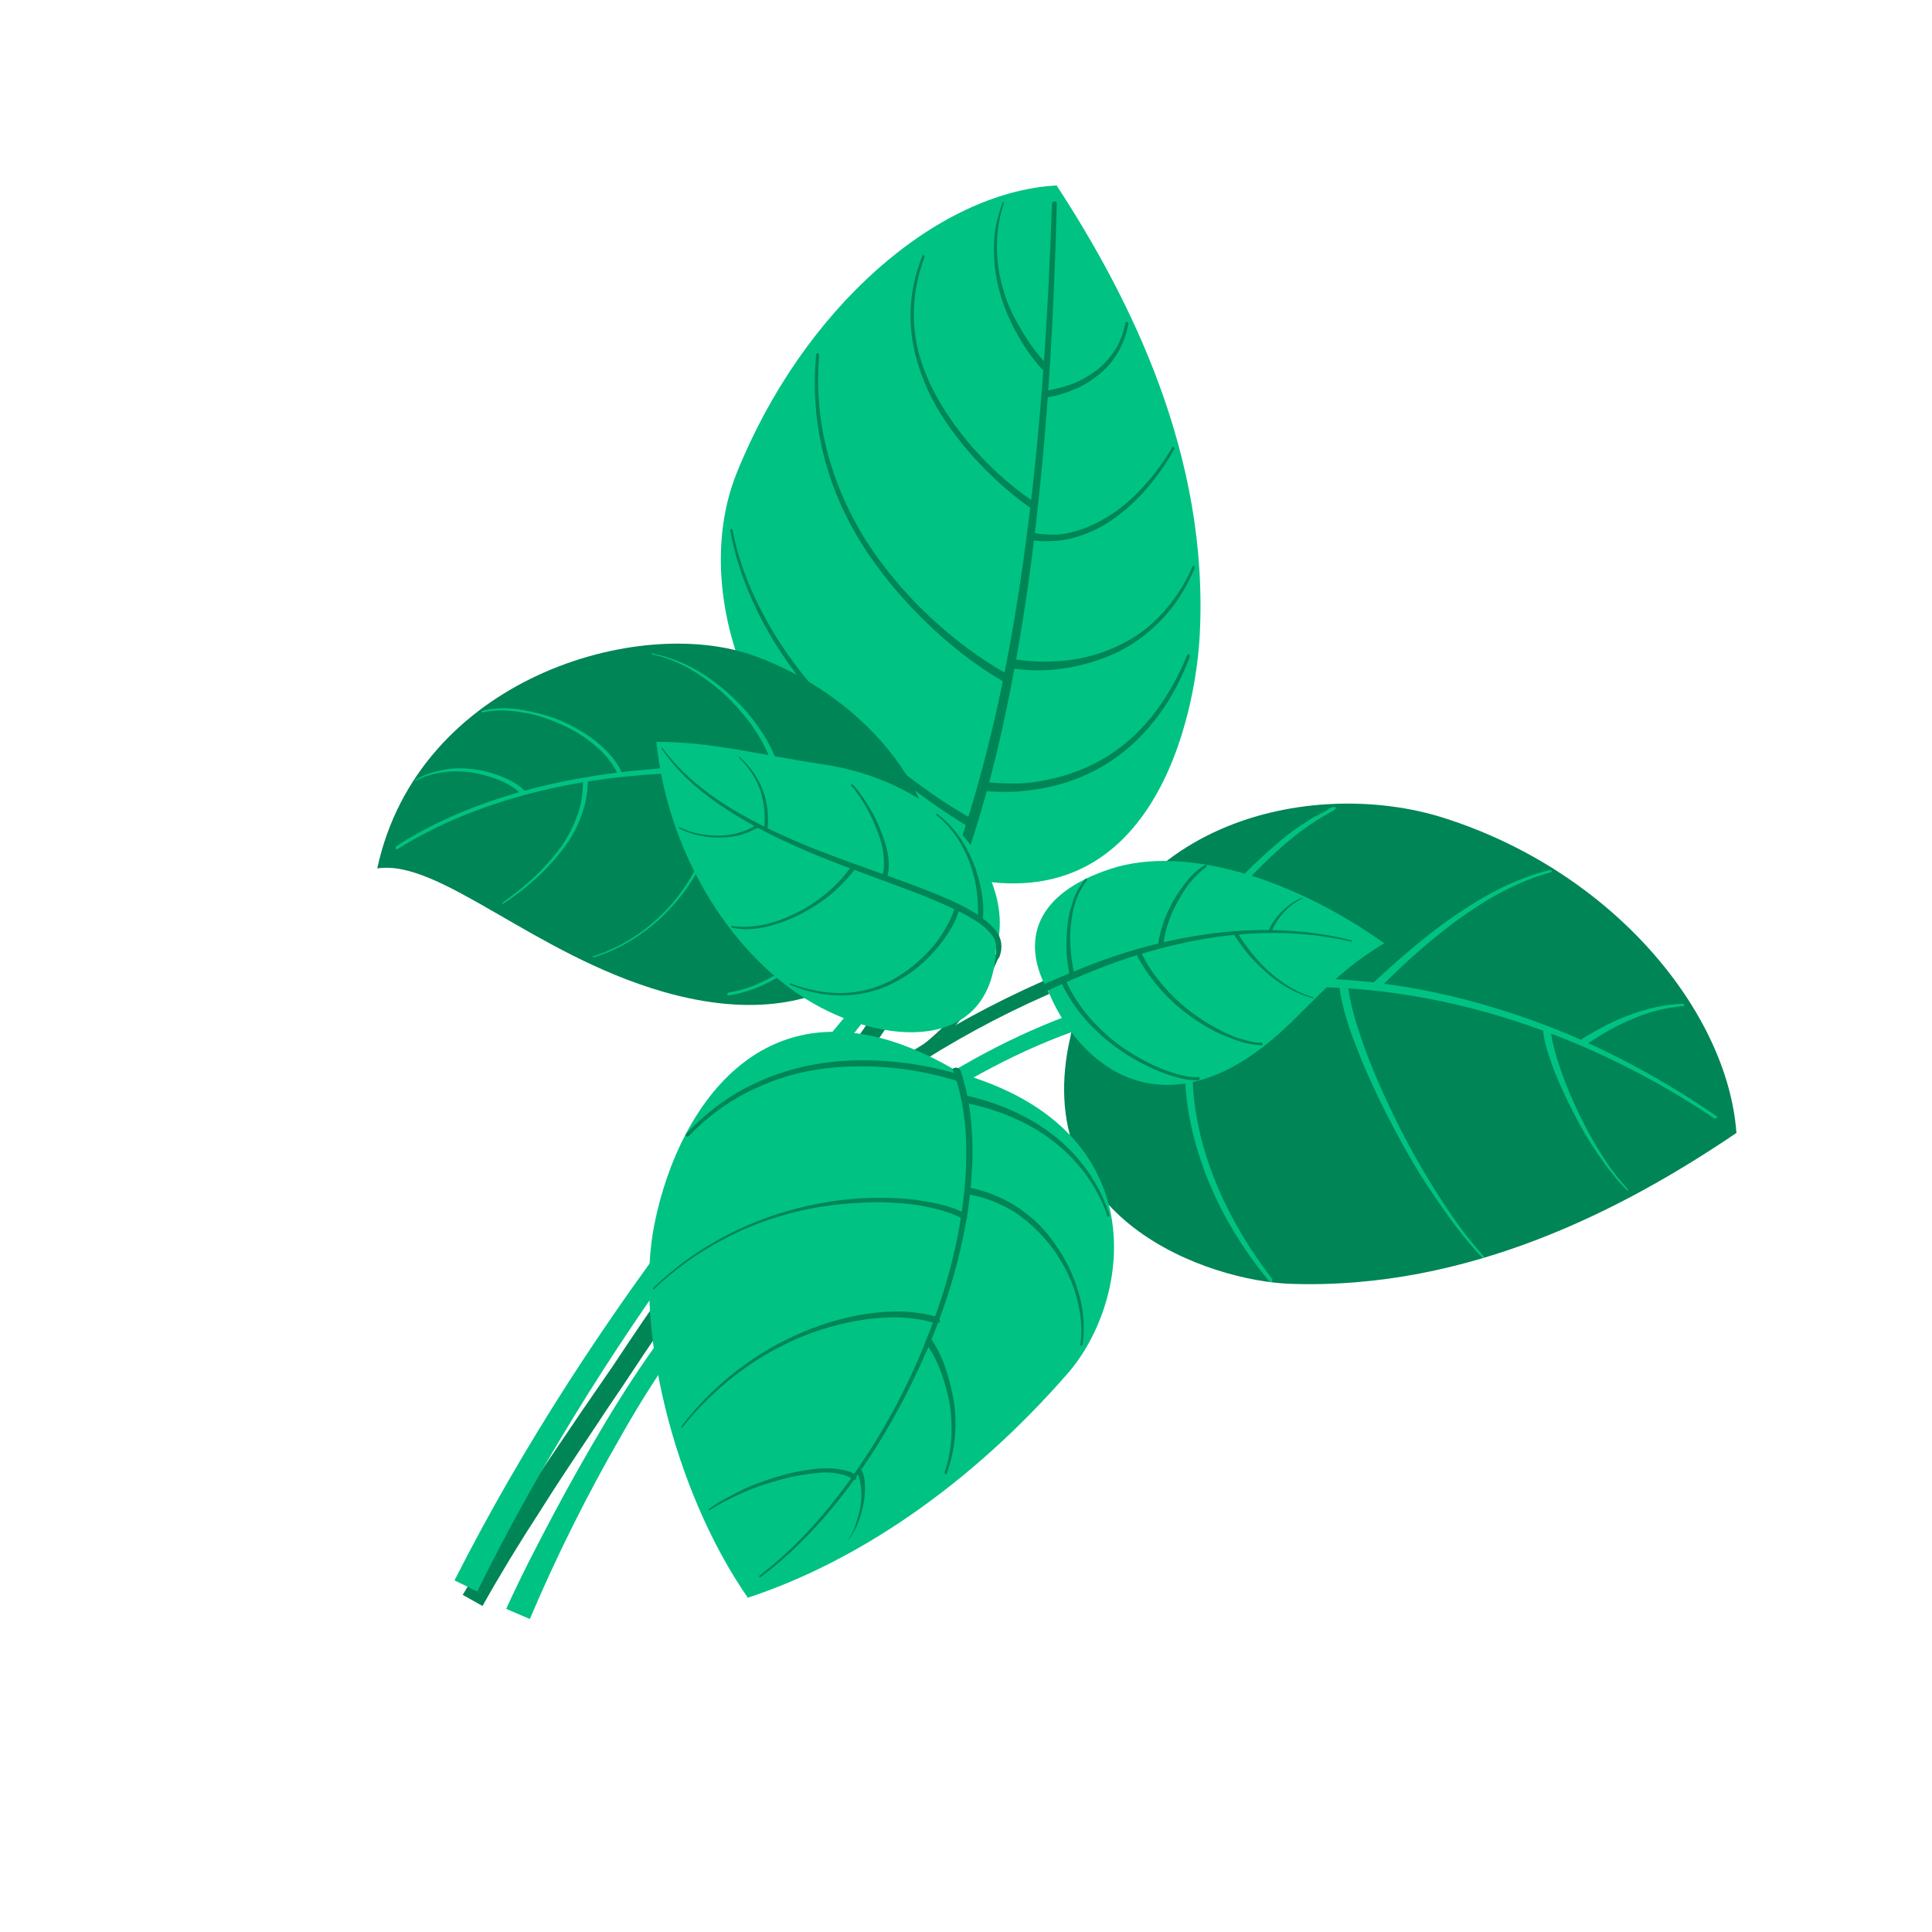 <?xml version="1.0" encoding="UTF-8"?><svg id="a" xmlns="http://www.w3.org/2000/svg" width="40" height="40" viewBox="0 0 40 40"><path d="M21.87,3.83c1.54,2.36,3.16,5.6,2.97,9.3-.08,1.65-.95,6.05-5.04,5-4.12-1.56-5.6-5.71-4.55-8.33,1.37-3.41,4.14-5.82,6.62-5.96Z" fill="#00c283"/><path d="M21.88,4.22c-.06,2.35-.19,4.69-.48,7.02-.14,1.17-.33,2.33-.57,3.48-.24,1.15-.55,2.29-.95,3.4-.02.06-.08.09-.14.07-.06-.02-.09-.08-.07-.14h0c.4-1.1.71-2.23.97-3.37.25-1.14.45-2.3.6-3.46.31-2.32.46-4.66.54-7,0-.03.02-.05.06-.05.02,0,.05.03.05.06Z" fill="#008556"/><path d="M23.36,6.7c-.03.2-.1.39-.2.57-.1.18-.23.34-.39.47-.16.13-.33.24-.52.32s-.38.14-.59.17c-.04,0-.07-.02-.08-.06s.02-.07.06-.08h0c.18-.02.38-.08.56-.14.18-.07.35-.17.5-.28.15-.12.28-.26.39-.43.1-.16.17-.35.21-.55,0-.02.02-.03.04-.02.02,0,.02.01.02.03h0Z" fill="#008556"/><path d="M24.74,11.75c-.15.35-.34.69-.6.98s-.56.54-.9.72c-.34.18-.72.3-1.1.37s-.77.08-1.17.02c-.06,0-.09-.06-.08-.11,0-.06.06-.09.11-.08h.01c.36.06.74.06,1.11.02.37-.05.73-.15,1.07-.32.34-.16.64-.39.89-.67.25-.28.46-.6.61-.95,0-.01.02-.02.03-.01.02,0,.02.02.02.04Z" fill="#008556"/><path d="M24.64,13.58c-.16.43-.37.84-.64,1.21s-.6.7-.99.96-.82.44-1.27.54c-.22.05-.46.08-.69.1-.23.01-.46.01-.7-.02-.05,0-.09-.06-.08-.11,0-.05.06-.09.11-.08h0c.21.04.44.04.66.04.22,0,.45-.03.66-.08.44-.09.86-.25,1.24-.49.38-.24.71-.55.98-.91s.49-.76.66-1.18c0-.01.02-.02.03-.01.02,0,.02.02.02.04Z" fill="#008556"/><path d="M16.96,7.35c-.06.68,0,1.36.17,2.01.17.65.45,1.28.81,1.85.37.57.81,1.09,1.3,1.55.49.46,1.03.87,1.62,1.2h0s.06.08.03.12c-.02.04-.08.06-.12.03h0c-.6-.35-1.14-.78-1.63-1.26-.49-.48-.93-1.01-1.3-1.59-.36-.58-.64-1.22-.8-1.89s-.21-1.36-.14-2.04c0-.01.01-.02.03-.02,0,0,.02.02.02.03Z" fill="#008556"/><path d="M19.15,5.3c-.18.47-.26.97-.22,1.47s.21.98.45,1.42c.24.44.54.84.88,1.21s.72.7,1.13.98h0s.04.06.02.1c-.02.03-.06.04-.1.02h0c-.42-.3-.79-.64-1.14-1.02-.34-.38-.65-.79-.88-1.24-.23-.45-.39-.95-.43-1.46-.04-.51.05-1.02.24-1.49h0s.02-.02.03-.01c0,0,.01.02,0,.03Z" fill="#008556"/><path d="M24.33,9.27c-.3.53-.69,1.04-1.19,1.41-.25.19-.53.34-.83.43-.15.05-.31.08-.47.09-.16.01-.32.01-.49-.02-.04,0-.07-.05-.06-.09,0-.04.05-.07.09-.06h.01c.13.03.29.04.43.04.15,0,.3-.03.44-.07.29-.08.56-.22.81-.39.5-.35.89-.83,1.21-1.36,0,0,.02-.01.02,0,0,0,0,.02,0,.02Z" fill="#008556"/><path d="M20.79,4.19c-.1.29-.15.59-.15.9,0,.3.04.61.13.9.08.29.21.57.37.83.15.26.33.51.54.73h0s.02.07,0,.1c-.03.02-.07.02-.1,0h0c-.22-.24-.39-.49-.54-.77-.15-.27-.27-.56-.35-.86-.08-.3-.12-.61-.11-.92,0-.31.07-.62.18-.91,0,0,.01-.02.02-.01,0,0,0,.01,0,.02Z" fill="#008556"/><path d="M15.17,10.99c.13.66.38,1.29.71,1.87.32.59.73,1.12,1.18,1.62s.94.95,1.46,1.37c.52.42,1.07.81,1.65,1.13h0s.06.08.04.12c-.02.04-.08.06-.12.04h0c-.59-.35-1.14-.75-1.66-1.18-.52-.43-1.01-.9-1.46-1.41-.45-.51-.85-1.06-1.17-1.66s-.56-1.24-.68-1.9c0-.02,0-.03.02-.04,0,0,.02,0,.02.02Z" fill="#008556"/><path d="M19.95,18.15c-.26.71-.59,1.41-.96,2.08-.37.67-.8,1.3-1.25,1.91s-.92,1.21-1.38,1.8c-.47.59-.93,1.18-1.38,1.78s-.89,1.21-1.32,1.83c-.21.31-.42.62-.63.94-.21.32-.43.63-.63.94-.42.63-.84,1.25-1.24,1.89-.41.63-.8,1.27-1.17,1.93l-.41-.23c.77-1.31,1.62-2.56,2.47-3.81.21-.31.43-.62.64-.93.21-.32.42-.63.63-.94.43-.63.87-1.24,1.33-1.84.91-1.21,1.89-2.37,2.78-3.57.45-.6.86-1.22,1.23-1.87.37-.65.68-1.32.94-2.02l.34.13Z" fill="#008556"/><path d="M35.96,23.45c-2.33,1.58-5.55,3.26-9.25,3.13-1.65-.06-5.45-1.31-4.54-5.15.63-4.49,5.02-5.35,7.71-4.5,3.54,1.12,5.89,4.04,6.07,6.52Z" fill="#008556"/><path d="M22.21,21.36c-.67.24-1.31.54-1.93.88-.62.34-1.22.73-1.79,1.15-1.14.84-2.18,1.83-3.14,2.87-.24.26-.49.53-.7.8-.22.27-.43.56-.64.85-.41.58-.79,1.18-1.14,1.8-.71,1.23-1.35,2.51-1.9,3.81l-.49-.21c.3-.66.63-1.3.97-1.94.34-.64.69-1.26,1.06-1.88s.76-1.22,1.19-1.81c.21-.29.43-.58.67-.86.24-.28.48-.54.73-.81.98-1.05,2.05-2.04,3.21-2.89s2.43-1.58,3.79-2.09l.12.34Z" fill="#00c283"/><path d="M35.5,23.16c-.97-.65-2.01-1.21-3.08-1.64s-2.21-.76-3.36-.93c-1.15-.18-2.32-.2-3.48-.08-1.16.12-2.29.4-3.38.81-.06.02-.13,0-.16-.07s0-.13.07-.16h0c1.11-.41,2.27-.67,3.45-.78,1.18-.11,2.36-.07,3.52.12,1.16.19,2.29.53,3.38.98,1.08.46,2.11,1.03,3.08,1.7.01,0,.02.03,0,.04-.01,0-.03.01-.04,0Z" fill="#00c283"/><path d="M33.69,24.65c-.22-.22-.41-.47-.59-.73s-.34-.53-.48-.8-.28-.56-.4-.85c-.06-.14-.11-.29-.16-.44-.05-.15-.09-.3-.11-.47,0-.04.02-.08.07-.09s.08.02.09.07h0c.01.15.05.3.09.45.04.15.09.29.14.44.1.29.23.57.36.85.14.28.28.55.45.81.16.26.35.51.56.74,0,0,0,.02,0,.02,0,0-.02,0-.02,0Z" fill="#00c283"/><path d="M30.68,26.03c-.37-.39-.68-.82-.98-1.26s-.57-.9-.82-1.37c-.25-.47-.48-.95-.69-1.45-.1-.25-.2-.5-.28-.75s-.15-.52-.18-.79c0-.05.03-.09.08-.1.05,0,.09.03.1.08h0c.02.25.09.51.16.76.08.25.16.5.26.75.19.49.41.97.65,1.45.24.47.5.93.79,1.38.28.45.59.88.95,1.28,0,0,0,.02,0,.03,0,0-.02,0-.03,0Z" fill="#00c283"/><path d="M34.86,20.83c-.37.03-.73.12-1.07.27-.34.14-.66.33-.97.54-.03.02-.08.01-.1-.02s-.01-.08.02-.1h0c.32-.2.65-.38,1.01-.51.35-.13.73-.22,1.1-.23h0s.02.01.02.02c0,.02,0,.03-.02.03Z" fill="#00c283"/><path d="M32.11,18.06c-.7.19-1.33.55-1.91.97-.58.42-1.12.91-1.63,1.42-.04.03-.09.03-.12,0-.03-.04-.03-.09,0-.12h0c.53-.49,1.08-.97,1.68-1.38.3-.2.61-.4.94-.56.32-.16.67-.29,1.02-.38h0s.03,0,.04.02c0,0,0,.03-.02.03Z" fill="#00c283"/><path d="M27.67,16.72s-.04.05-.06.06l-.07.04s-.09.05-.14.08c-.09.05-.18.11-.27.17-.18.12-.34.25-.51.39-.32.28-.63.58-.91.9-.28.32-.55.65-.79,1-.24.35-.47.71-.67,1.09-.02.04-.08.06-.12.04s-.06-.08-.04-.12h0c.41-.77.93-1.46,1.51-2.1.29-.32.61-.61.94-.89.17-.14.34-.26.53-.38.09-.06.18-.11.28-.16.05-.02.1-.05.14-.08l.07-.04s.06-.03.1,0Z" fill="#00c283"/><path d="M26.28,26.53c-.67-.81-1.2-1.74-1.5-2.76-.15-.51-.24-1.03-.25-1.57,0-.53.05-1.07.26-1.58.02-.05.08-.07.12-.05.05.02.07.08.05.12h0c-.2.47-.27.99-.27,1.5s.08,1.03.22,1.53c.28,1,.79,1.93,1.43,2.76.01.02,0,.04,0,.05-.01.02-.04.02-.05,0h0Z" fill="#00c283"/><path d="M19.31,17.87c.08-1.6-1.53-3.51-3.69-4.29-2.39-.87-6.96.47-7.81,4.4,1.29-.2,3.24,1.78,5.91,2.55,3.81,1.1,5.3-1.35,5.58-2.66Z" fill="#008556"/><path d="M19.23,17.11c.13.15.26.34.31.57.05.22.03.44,0,.64s-.1.4-.18.59c-.04.09-.08.18-.12.28-.04.09-.08.18-.13.28-.2.36-.45.67-.68.98-.24.31-.49.61-.73.92-.99,1.22-1.97,2.43-2.9,3.67-1.86,2.49-3.55,5.13-4.92,7.91l-.47-.23c1.42-2.8,3.15-5.44,5.06-7.93.95-1.25,1.95-2.45,2.95-3.65.25-.3.5-.6.74-.91.24-.3.48-.61.66-.93.17-.33.34-.69.42-1.04.04-.18.06-.36.02-.52-.03-.16-.11-.32-.23-.47l.19-.15Z" fill="#00c283"/><path d="M8.19,17.53c.81-.53,1.71-.89,2.64-1.15s1.88-.4,2.84-.47c.96-.06,1.93-.04,2.88.08.48.06.95.14,1.42.26.23.06.47.13.69.22.22.1.45.23.61.43.03.03.02.08,0,.1-.03.03-.08.02-.1,0h0c-.14-.17-.34-.3-.55-.39s-.45-.16-.67-.22c-.46-.12-.93-.21-1.4-.27-.95-.12-1.91-.15-2.86-.1s-1.91.19-2.83.44c-.92.25-1.82.61-2.63,1.12-.01,0-.03,0-.04,0,0-.02,0-.04.01-.04h0Z" fill="#00c283"/><path d="M12.17,16.17c0,.27-.06.54-.16.79-.1.25-.24.48-.41.69-.33.42-.74.77-1.18,1.06,0,0-.02,0-.02,0,0,0,0-.02,0-.02.43-.3.83-.65,1.15-1.07.16-.21.29-.44.38-.68.1-.24.14-.5.14-.76,0-.03.02-.05.05-.06.03,0,.06.02.06.06t0,0h0Z" fill="#00c283"/><path d="M12.31,19.79c.79-.26,1.46-.8,1.91-1.49.22-.34.39-.73.46-1.13s.05-.82-.1-1.2c0-.02,0-.05.02-.06.02,0,.05,0,.06.02h0c.15.4.17.83.09,1.25-.08.41-.25.81-.49,1.15-.47.69-1.16,1.24-1.96,1.49-.01,0-.02,0-.03-.01,0-.01.01-.02.02-.02Z" fill="#00c283"/><path d="M15.08,20.55c.46-.07.89-.29,1.27-.55.38-.27.71-.6,1-.97.28-.37.52-.78.68-1.21.16-.43.25-.9.23-1.36,0-.03.02-.06.06-.06.03,0,.06.02.06.06h0c.01.48-.08.95-.26,1.4s-.42.85-.71,1.23c-.29.37-.64.7-1.03.97s-.83.48-1.3.55h0s-.02,0-.03-.02c0-.01,0-.02.02-.02Z" fill="#00c283"/><path d="M10,14.71c.27-.06.56-.06.83-.01s.55.12.8.23.5.25.72.43c.22.18.42.39.53.65.01.02,0,.05-.02.06s-.05,0-.06-.02h0c-.1-.24-.29-.46-.5-.63-.21-.18-.45-.32-.7-.43-.25-.11-.51-.2-.79-.24-.27-.05-.55-.06-.82,0,0,0-.02,0-.02-.01,0-.01,0-.02.01-.02Z" fill="#00c283"/><path d="M8.61,16.14c.17-.1.36-.16.56-.2s.4-.04.59-.02c.2.02.39.07.58.14.18.07.37.16.52.31.02.02.02.05,0,.07s-.05.02-.07,0h0c-.13-.13-.3-.23-.48-.3s-.37-.12-.56-.15c-.38-.05-.79-.01-1.13.17,0,0-.02,0-.02,0,0,0,0-.02,0-.02h0Z" fill="#00c283"/><path d="M13.51,13.53c.3.06.6.17.87.32s.52.34.75.55.44.45.61.71c.18.26.32.54.4.85,0,.03,0,.06-.04.07-.03,0-.06,0-.07-.04h0c-.07-.29-.2-.57-.37-.83-.16-.26-.37-.49-.58-.71-.22-.21-.47-.4-.73-.56-.26-.16-.55-.28-.85-.34,0,0-.01,0-.01-.02,0,0,.02-.01.02-.01Z" fill="#00c283"/><path d="M20.68,19.81c-.14.34-.32.68-.54.98-.22.3-.47.58-.75.83-.55.51-1.16.93-1.74,1.37-.59.44-1.18.88-1.73,1.36-.55.48-1.07.99-1.56,1.53l-.27-.25c.51-.54,1.06-1.05,1.64-1.52s1.18-.9,1.79-1.32c.61-.42,1.22-.83,1.77-1.31.27-.24.53-.5.75-.79.22-.29.41-.6.55-.94l.09.04Z" fill="#008556"/><path d="M20.62,19.67c-.1,2.14-2.35,2-3.94,1.01-1.59-.99-2.86-3.05-3.09-5.32,1.11-.01,2.21.28,3.42.46,2.64.39,4.05,2.38,3.61,3.85Z" fill="#00c283"/><path d="M13.71,15.48c.42.57.99,1.01,1.6,1.36.61.35,1.26.63,1.93.88.66.25,1.33.47,1.99.73.33.13.66.27.97.46.15.1.3.21.42.36.06.08.1.17.11.27.01.1,0,.16-.04.28-.02.03-.04.04-.07.03,0-.02,0-.06,0-.08,0-.05.01-.14,0-.22s-.05-.15-.1-.21c-.1-.13-.24-.23-.39-.32-.3-.18-.62-.31-.95-.45-.65-.26-1.33-.49-1.99-.75-.66-.26-1.31-.55-1.92-.92-.3-.18-.6-.39-.87-.62-.27-.23-.51-.5-.71-.79,0,0,0,0,0,0,0,0,0,0,0,0Z" fill="#008556"/><path d="M19.87,18.78c-.04.19-.12.35-.22.51-.1.16-.21.3-.33.43-.24.27-.53.49-.86.65-.32.16-.69.24-1.05.24s-.72-.08-1.05-.22c-.01,0-.02-.02-.01-.02,0-.01.02-.02.02-.01.33.13.69.2,1.04.2.35,0,.7-.09,1.02-.25.31-.16.59-.39.83-.65.12-.13.22-.27.31-.43.09-.15.17-.31.2-.47h0s.03-.05.06-.04c.04,0,.06.03.05.06,0,0,0,0,0,0Z" fill="#008556"/><path d="M17.72,17.97c-.15.2-.32.38-.51.54-.19.16-.4.29-.62.41-.22.11-.45.2-.69.26-.24.06-.49.08-.74.03-.01,0-.02-.01-.02-.02s.01-.02.02-.02c.24.04.49.01.72-.04.24-.06.46-.15.67-.26.43-.23.81-.55,1.08-.94.02-.02.05-.03.07-.01.02.01.03.04.01.07t0,0h0Z" fill="#008556"/><path d="M15.68,17.14c-.12.07-.26.12-.39.16-.14.03-.28.04-.42.04-.28,0-.56-.06-.81-.19,0,0-.01-.01,0-.02s.01,0,.02,0c.24.12.52.17.79.17.27,0,.55-.07.77-.21.02-.01.04,0,.05.01.02.02.01.04,0,.05t0,0h0Z" fill="#008556"/><path d="M15.32,15.68c.2.18.37.41.47.67.1.26.13.54.1.81,0,.02-.02.03-.04.03s-.03-.02-.03-.04h0c.03-.26,0-.54-.08-.79-.09-.25-.24-.48-.44-.67,0,0,0-.02,0-.02,0,0,.02,0,.02,0Z" fill="#008556"/><path d="M17.64,16.23c.12.12.22.26.31.41.09.14.18.3.24.45.07.16.13.32.17.49.04.17.06.35.02.53,0,.03-.03.05-.06.04-.03,0-.05-.03-.04-.06h0c.04-.16.02-.32,0-.49-.03-.16-.08-.32-.15-.48-.06-.16-.14-.31-.22-.45-.09-.14-.18-.29-.29-.41,0,0,0-.02,0-.02.01,0,.02,0,.03,0Z" fill="#008556"/><path d="M19.39,16.84c.33.24.58.59.74.97.08.19.14.39.18.59.04.2.06.41.04.62,0,.03-.03.05-.06.05-.03,0-.05-.03-.05-.06h0c.02-.2,0-.4-.02-.59-.03-.2-.08-.39-.15-.58-.14-.37-.37-.72-.69-.97,0,0,0-.01,0-.02,0,0,.01,0,.02,0Z" fill="#008556"/><path d="M21.66,20.45c-.5-.97-.25-1.94,1.33-2.46s3.85.24,5.67,1.54c-1.14.67-1.64,1.47-2.49,2.13-2.13,1.66-3.83.49-4.5-1.22Z" fill="#00c283"/><path d="M21.72,20.58c-1.03.45-2.02.99-2.96,1.61-.93.62-1.81,1.33-2.56,2.17l-.22-.2c.77-.85,1.66-1.58,2.62-2.21.95-.63,1.96-1.18,3-1.64l.12.26Z" fill="#008556"/><path d="M27.99,19.5c-1.06-.25-2.17-.23-3.23-.03-.53.1-1.05.24-1.57.42-.51.18-1.01.39-1.5.62-.04.02-.08,0-.1-.04-.02-.04,0-.08.04-.1h0c.5-.22,1.01-.43,1.52-.6.52-.17,1.05-.3,1.59-.39,1.07-.18,2.19-.18,3.25.09,0,0,.01,0,0,.02,0,0,0,0-.01,0Z" fill="#008556"/><path d="M26.97,18.6c-.15.07-.28.17-.39.29-.11.12-.2.26-.26.41h0s-.02.02-.04.02-.02-.02-.02-.04h0c.06-.16.17-.3.28-.41.12-.12.26-.22.41-.28,0,0,.01,0,.02,0,0,0,0,0,0,.01Z" fill="#008556"/><path d="M27.19,20.67c-.34-.09-.66-.27-.93-.5-.14-.12-.26-.24-.38-.37-.12-.14-.22-.28-.32-.43-.01-.02,0-.04.01-.06.02-.01.04,0,.06.01h0c.08.15.19.29.3.43.11.14.23.26.36.38.26.23.56.42.9.52,0,0,0,0,0,.02,0,0,0,.01-.01.01Z" fill="#008556"/><path d="M24.98,17.95c-.13.09-.24.2-.34.32s-.18.26-.26.4c-.08.14-.14.28-.19.43-.05.15-.09.3-.1.45h0s-.03.05-.06.05c-.03,0-.05-.03-.05-.06h0c.02-.17.07-.33.12-.48.06-.15.13-.3.21-.44.08-.14.18-.27.28-.4.1-.12.22-.23.37-.32h0s.02,0,.02,0c0,.02,0,.03,0,.03Z" fill="#008556"/><path d="M26.14,21.64c-.14,0-.28-.03-.41-.06-.13-.04-.26-.09-.39-.14-.25-.11-.49-.25-.71-.41-.44-.32-.82-.74-1.08-1.23-.01-.03,0-.06.02-.07s.06,0,.07.02h0c.24.48.61.89,1.03,1.21.21.16.45.3.69.42.12.06.25.11.37.14.13.04.26.07.39.07.02,0,.02.01.02.02,0,.02-.01.03-.02.03Z" fill="#008556"/><path d="M24.83,22.37c-.15,0-.3-.02-.45-.06-.14-.04-.29-.09-.43-.15-.28-.12-.54-.26-.79-.44-.49-.34-.92-.81-1.18-1.36-.01-.03,0-.06.02-.07.03-.01.06,0,.07.02h0c.24.54.65.99,1.12,1.34.24.17.5.32.77.44.14.06.28.11.42.15.14.04.29.07.43.06.02,0,.03.01.03.02,0,.02-.01.03-.02.04Z" fill="#008556"/><path d="M22.51,18.22c-.22.27-.31.61-.34.95-.02.17-.02.34,0,.51.01.17.04.34.08.51,0,.03,0,.05-.04.06-.03,0-.05,0-.06-.04h0c-.04-.18-.06-.35-.07-.53,0-.18,0-.35.02-.53.02-.17.06-.34.12-.51s.15-.32.26-.45c0,0,.02,0,.02,0,0,0,0,.02,0,.02Z" fill="#008556"/><path d="M15.48,33.08c2.25-.74,4.6-2.32,6.63-4.65,1.32-1.52,1.82-5.03-2.21-6.2-3.87-2.36-5.84.57-6.35,3.11-.42,2.08.37,5.49,1.94,7.75Z" fill="#00c283"/><path d="M15.74,32.61c.78-.6,1.43-1.35,1.99-2.16.56-.81,1.03-1.68,1.4-2.59.37-.91.66-1.86.79-2.83.07-.49.1-.97.08-1.46-.02-.49-.11-.99-.28-1.44,0,0,.06-.04.1-.02.03,0,.06.04.07.06.15.45.22.92.24,1.4.02.5-.02.99-.09,1.49-.15.98-.44,1.94-.83,2.85s-.86,1.78-1.43,2.59-1.24,1.56-2.03,2.15c-.01,0-.02,0-.03,0,0-.01,0-.02,0-.03Z" fill="#008556"/><path d="M22.93,25.18c-.21-.63-.63-1.18-1.16-1.58-.53-.4-1.16-.64-1.8-.77-.04,0-.07-.05-.06-.09s.05-.07.09-.06h0c.66.15,1.3.42,1.83.84.53.42.94.99,1.14,1.64,0,.01,0,.02-.02.03-.02,0-.03,0-.03-.01Z" fill="#008556"/><path d="M22.37,27.84c.05-.35,0-.71-.1-1.05-.1-.34-.27-.66-.48-.95-.21-.28-.47-.53-.76-.73-.3-.19-.63-.32-.97-.38-.04,0-.06-.04-.06-.08,0-.04.04-.06.08-.06h0c.36.07.71.22,1.01.42.3.2.57.47.77.77.21.3.37.63.47.98s.14.72.08,1.08h0s-.02.02-.03.02c-.01,0-.02-.02-.02-.03Z" fill="#008556"/><path d="M19.55,30.5c.16-.45.18-.93.12-1.39-.04-.23-.1-.46-.18-.68-.08-.22-.18-.43-.32-.61h0s-.02-.07.02-.1.07-.02.1.02h0c.14.21.24.43.31.66s.13.47.16.7c.06.48,0,.97-.16,1.41,0,0-.01.02-.02.01-.01,0-.02-.02-.02-.03Z" fill="#008556"/><path d="M19.85,22.39c-.48-.15-.97-.25-1.47-.29-.5-.04-1-.03-1.5.05s-.97.24-1.42.47-.85.54-1.2.9c-.01.02-.04.02-.05,0-.02-.01-.02-.04,0-.05.35-.37.75-.69,1.2-.93s.94-.41,1.44-.5c.5-.09,1.01-.11,1.52-.07.51.04,1.01.13,1.5.28.04.01.06.05.04.08,0,.04-.04.06-.08.05h0Z" fill="#008556"/><path d="M19.92,25.23c-.24-.14-.53-.2-.8-.26-.28-.05-.57-.07-.85-.08-.57,0-1.15.05-1.71.18-.56.13-1.11.33-1.62.61-.51.27-.98.61-1.4,1.01,0,0-.02,0-.02,0,0,0,0-.02,0-.02.42-.41.89-.75,1.4-1.03.51-.28,1.06-.49,1.62-.63s1.15-.22,1.73-.21c.29,0,.59.02.87.07.29.05.58.11.85.26.03.02.04.06.03.09-.02.04-.06.05-.09.03,0,0,0,0,0,0Z" fill="#008556"/><path d="M19.37,27.4c-.47-.15-.97-.15-1.47-.08-.49.07-.97.21-1.43.41-.91.4-1.72,1.04-2.35,1.83,0,0-.02,0-.02,0,0,0,0-.02,0-.02.61-.8,1.42-1.46,2.34-1.88.46-.21.95-.37,1.45-.45.5-.08,1.02-.09,1.52.06h0s.06.05.05.08c-.01.04-.05.06-.09.04h0Z" fill="#008556"/><path d="M17.65,30.62c-.1-.07-.23-.1-.35-.12-.13-.02-.26-.02-.39,0-.26.02-.52.07-.77.14s-.51.15-.75.26-.48.22-.7.37c0,0-.01,0-.02,0,0,0,0-.01,0-.02.21-.16.45-.28.69-.4s.49-.2.75-.28c.26-.08.52-.13.79-.16.13-.01.27-.02.41,0,.14.02.28.04.4.12h0s.03.05.02.07c-.01.04-.04.05-.07.03,0,0,0,0,0,0Z" fill="#008556"/><path d="M17.84,30.44c.06.12.07.26.07.39s-.02.26-.05.39c-.03.12-.07.25-.12.37-.06.12-.12.23-.21.32.08-.1.14-.21.18-.33s.08-.24.1-.37c.02-.12.03-.25.02-.37s-.03-.24-.09-.35c-.01-.02,0-.06.02-.07.02-.01.06,0,.07.02t0,0h0Z" fill="#008556"/></svg>